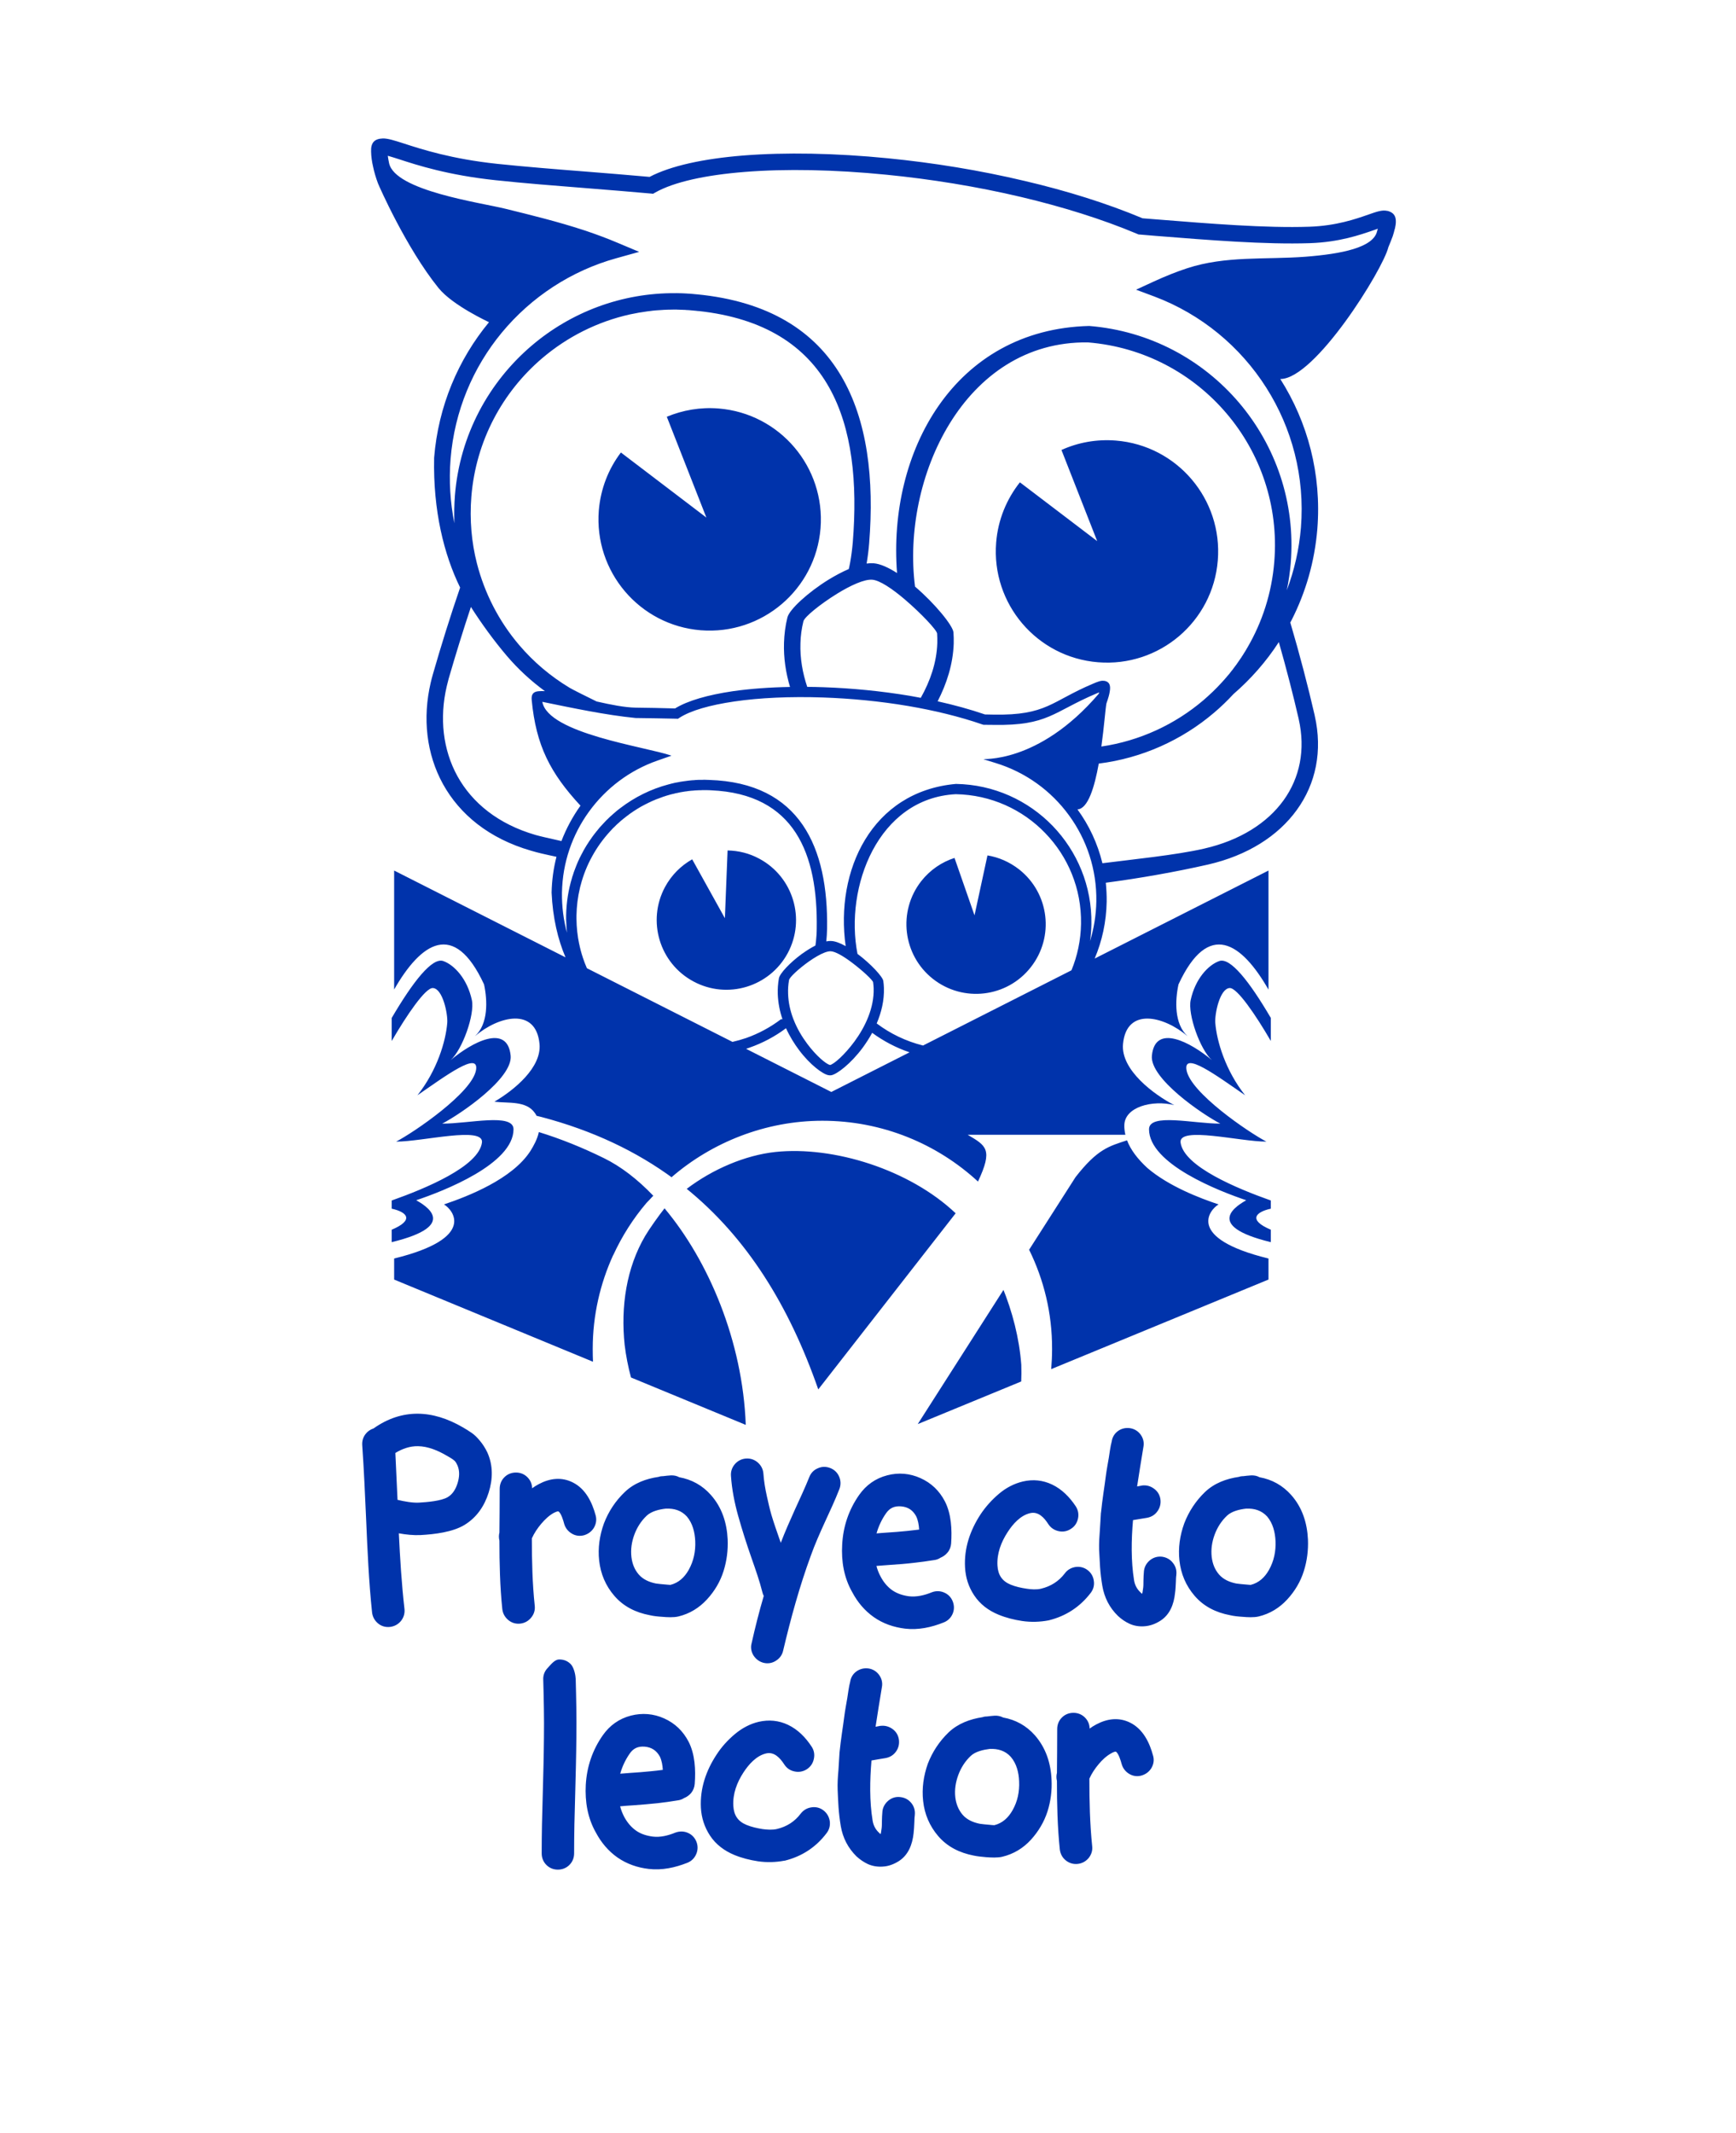 <?xml version="1.0" encoding="UTF-8"?>
<!DOCTYPE svg PUBLIC "-//W3C//DTD SVG 1.1//EN" "http://www.w3.org/Graphics/SVG/1.1/DTD/svg11.dtd">
<!-- Creator: CorelDRAW X7 -->
<svg xmlns="http://www.w3.org/2000/svg" xml:space="preserve" width="202.197mm" height="248.365mm" version="1.1" style="shape-rendering:geometricPrecision; text-rendering:geometricPrecision; image-rendering:optimizeQuality; fill-rule:evenodd; clip-rule:evenodd"
viewBox="0 0 19966 24525"
 xmlns:xlink="http://www.w3.org/1999/xlink">
 <defs>
  <style type="text/css">
   <![CDATA[
    .fil1 {fill:none}
    .fil0 {fill:#0033AB}
   ]]>
  </style>
 </defs>
 <g id="Capa_x0020_1">
  <g id="_1840078020752">
   <g>
    <path class="fil0" d="M7957 3379l0 0 0 0zm163 5706l0 0 0 0zm2 -118l0 0 0 0zm-1492 1560l0 0 0 0zm-119 -2l0 0 0 0zm-1279 -4828l0 0 0 0zm3033 -1000c704,57 1228,674 1172,1378 -57,704 -674,1228 -1378,1172 -704,-57 -1228,-674 -1172,-1378 21,-251 112,-479 254,-666l983 748 -455 -1159c183,-76 385,-112 596,-95 0,0 0,0 0,0zm-2165 8538c-207,322 -717,521 -994,614 103,60 381,388 -573,622l0 242 2287 945c-2,-46 -3,-92 -3,-139 0,-2 0,-5 0,-8 0,-1 0,-2 0,-4 0,-382 86,-750 236,-1077l1 0c100,-217 228,-418 381,-598 64,-65 57,-63 79,-82l0 0c-181,-190 -374,-338 -568,-433 -244,-120 -495,-222 -749,-300 -15,78 -62,163 -97,218zm1157 2604l1320 545c-35,-962 -428,-1887 -934,-2490l0 0c-61,76 -175,236 -222,316 -217,368 -283,814 -237,1253 15,126 40,252 73,376zm3298 536l1190 -490c3,-64 3,-128 1,-192 -23,-306 -102,-611 -219,-897 5,12 10,24 14,36l-986 1543zm1535 -632l2499 -1030 0 -242c-955,-234 -677,-562 -574,-622 -216,-72 -574,-209 -819,-419 -113,-104 -193,-210 -234,-318 -205,68 -337,96 -592,423l-534 835c170,345 265,731 264,1137 0,3 0,5 0,7 0,2 0,4 0,5 0,75 -4,150 -10,224zm-630 -1938c-7,-9 -15,-17 -22,-26 7,9 15,17 22,26zm-25 -29c-7,-7 -13,-14 -19,-21l19 21zm-187 -190c174,-371 96,-411 -119,-538l1814 0c-5,-20 -8,-40 -10,-61 -2,-14 -2,-29 -2,-44 -1,-216 326,-299 574,-236 -232,-120 -618,-405 -589,-704 41,-425 469,-321 742,-89 -154,-140 -144,-410 -104,-595 345,-745 727,-478 1035,60l0 -1369 -1999 1012c85,-201 134,-422 138,-654 1,-74 -3,-147 -10,-218 390,-51 806,-125 1167,-207l1 0 8 -2c454,-104 805,-329 1021,-628 219,-302 298,-679 206,-1084l-1 -5 0 -1c-77,-334 -171,-695 -280,-1065 6,-10 11,-20 16,-30 161,-317 264,-669 295,-1046 50,-630 -111,-1228 -426,-1724 399,2 1181,-1259 1243,-1516 17,-42 35,-84 50,-126 9,-28 17,-56 24,-86l1 0c29,-124 2,-184 -88,-206l0 1c-57,-14 -122,9 -219,43 -143,50 -369,129 -678,139 -500,17 -1140,-35 -1753,-84l-164 -13c-415,-174 -876,-317 -1354,-429 -518,-123 -1056,-210 -1574,-261 -606,-60 -1183,-70 -1664,-32 -459,37 -836,119 -1078,246 -254,-23 -487,-41 -719,-60 -360,-28 -717,-57 -1033,-90 -526,-56 -867,-167 -1071,-233 -112,-36 -187,-60 -244,-59 -97,3 -140,48 -136,151 1,56 9,114 23,174 13,63 32,126 56,191 10,26 323,741 696,1203 164,203 578,391 581,394 -353,427 -583,964 -631,1558 -13,609 113,1113 299,1493 -113,329 -217,662 -313,996l0 0c-10,36 -19,68 -25,96 -96,409 -50,822 141,1168 192,347 528,626 1013,766l0 0c41,12 78,22 112,30 59,14 119,27 180,40l0 0c-34,132 -53,270 -56,412 13,291 73,540 160,744l-1971 -998 0 1368c308,-537 689,-804 1034,-59 40,185 50,455 -104,595 273,-232 701,-336 742,89 26,270 -287,529 -519,665 160,20 365,-14 465,129 8,10 14,21 20,33 19,4 38,9 57,14 591,156 1093,395 1520,710 -11,-9 -19,-15 -24,-18 463,-400 1079,-649 1734,-649 690,0 1319,265 1790,699zm-3362 74c705,569 1190,1355 1525,2316l1580 -2025c-530,-503 -1405,-776 -2074,-705 -345,37 -720,197 -1019,424l-12 -10zm3622 1091c5,12 10,24 15,36 -5,-12 -10,-24 -15,-36zm-1947 -2195l-980 -496c13,-4 25,-8 37,-13 153,-53 295,-129 422,-224 42,93 95,178 149,250 127,170 274,279 339,290l0 0c10,2 20,2 31,1l0 0c64,-9 226,-132 363,-317 38,-52 76,-110 109,-171 130,95 275,172 430,224l-900 456zm-1137 -576l-1674 -847c-18,-41 -34,-83 -48,-126l-1 -4c-3,-9 -6,-18 -9,-28l-2 -7 -2 -7 -2 -7 -2 -7 0 0 -2 -7 -2 -7 -1 -3 -1 -5 -2 -7 -1 -6 -1 -1 0 -2 -3 -13 -1 -1c-2,-12 -5,-23 -7,-35l-1 -1 0 0c-20,-95 -31,-193 -32,-293l0 -1 0 -19 0 0 0 -3 0 -16 0 0 0 0 0 0c2,-108 15,-212 39,-313l0 0 4 -17 0 -1 5 -17 0 0c30,-117 75,-229 132,-332l0 0c57,-104 126,-200 205,-286l0 0 12 -13 0 0c8,-9 16,-17 24,-26l0 0 13 -12 0 0 12 -12 0 0 13 -13 0 0 13 -12 13 -11 0 0 13 -12 0 0 13 -12 14 -11 0 0 13 -11 14 -11 0 0 14 -11 14 -11 0 0 14 -10 0 0 14 -11 0 0 14 -10 0 0 15 -10 0 0 14 -10 0 0 15 -10 0 0 15 -9 0 0 15 -10 0 0 15 -9 0 0 15 -9 0 0 15 -9 0 0c16,-8 31,-17 47,-25l0 0 16 -8 0 0 16 -8 0 0 16 -8 0 0 16 -7 0 -1 16 -7 0 0 16 -7 0 0 17 -7 0 0 16 -7 0 0 17 -6 0 0c22,-9 45,-17 67,-25l0 0c12,-3 23,-7 34,-11l1 0 17 -5 0 0 17 -5 0 0 18 -5 0 0 17 -4 0 0 18 -4 0 0 17 -5 0 0 18 -3 0 0 18 -4 0 0 18 -4 0 0 18 -3 0 0 18 -3 0 0 18 -3 0 0 18 -2 0 0 19 -3 0 0 18 -2 0 0 18 -2 0 0 19 -1 0 0 18 -2 0 0 19 -1 0 0 19 -1 0 0 18 -1 1 0 18 0 0 0 19 -1 0 0 19 0 0 0 19 0 0 0 0 0 0 0c13,1 26,1 39,1l17 1 0 0c965,41 1231,732 1217,1591 0,51 -4,100 -9,148 -2,16 -4,31 -6,46 -47,24 -96,54 -142,87l-12 8 -6 3 2 0c-134,98 -252,223 -262,279 -11,62 -15,123 -13,182 4,101 23,198 54,288l-18 1c-121,92 -256,165 -401,216 -51,17 -103,32 -156,44zm3899 -823l-1707 865c-196,-49 -377,-136 -533,-254 54,-127 88,-266 83,-409 -1,-27 -3,-53 -7,-79 -6,-49 -147,-200 -297,-312 -150,-767 235,-1789 1130,-1836 405,7 769,177 1029,447 261,269 419,638 412,1043l0 0c-3,190 -42,370 -110,535zm69 -1850c134,183 232,393 287,619 360,-46 838,-93 1165,-167l-1 0 9 -2c408,-94 721,-292 910,-554 187,-259 254,-582 175,-932l-1 -6 0 0c-64,-278 -141,-576 -228,-882 -145,224 -322,425 -522,598 -70,76 -145,148 -224,215 -368,313 -827,522 -1325,584 -49,272 -124,520 -245,527zm144 1516l0 0c45,-145 70,-298 73,-457 6,-369 -111,-712 -313,-989 -206,-284 -502,-499 -847,-604l-135 -42c-36,-13 619,69 1323,-754 1,-5 2,-11 4,-16l-30 13c-500,211 -555,372 -1182,361l-113 -1 -9 -1 -9 -3c-263,-91 -554,-161 -853,-212 -325,-55 -660,-87 -979,-98 -374,-13 -728,3 -1021,46 -280,41 -503,104 -633,189l-15 10 -18 -1c-138,-3 -304,-6 -469,-8 -346,-34 -730,-116 -1073,-186 67,366 1189,516 1486,619l-160 56c-320,111 -595,319 -790,589 -190,262 -304,583 -310,931 -2,160 18,314 58,460 -5,-44 -8,-88 -9,-132l0 -1 -1 -16 0 -3 0 0 0 -3 0 -4 0 -2 0 -1 0 -3 0 -3 0 -3 0 0 0 -3 0 -3 0 -10 0 -3 0 0 0 -3 0 -3 0 -4 0 0 0 0c3,-150 26,-295 68,-432l0 -1 5 -18 1 0c9,-31 20,-62 32,-92l7 -18 0 0 7 -18 0 0c5,-12 10,-24 15,-36l8 -17 0 0c3,-6 5,-12 8,-17l0 -1 8 -17 1 0 8 -17 0 0 9 -17 0 0 9 -17 0 0 9 -17 0 0 9 -17 0 0 10 -16 0 -1 9 -16 1 0 9 -16 0 0 10 -16 1 -1c3,-5 6,-10 10,-15l0 -1 10 -15 0 -1 11 -15 0 0 11 -16 0 0 11 -16 0 0 11 -15 0 0 11 -15 0 0 12 -15 0 -1 12 -14 0 -1 12 -14 0 0 12 -15 0 0c4,-5 8,-10 12,-15l0 0 12 -14 0 0 13 -14 0 0 13 -14 0 0 13 -14 0 0 13 -14 0 0 13 -14 0 0 13 -13 0 0 14 -13 14 -14 14 -13 14 -12 14 -13 14 -12 0 0 15 -13 0 0 14 -12 0 0 15 -12c10,-8 20,-16 30,-23 162,-123 348,-216 549,-269l0 0c13,-4 25,-7 38,-10l0 0c13,-3 26,-6 38,-9l0 0c13,-2 26,-5 39,-7l0 0 19 -4 0 0c13,-2 26,-4 40,-6l0 0c19,-3 39,-6 59,-8l0 0 20 -2 0 0 20 -2 0 0 20 -1 0 0 20 -2 0 0 20 -1 0 0c7,0 13,0 20,-1l0 0 20 0 0 0 21 0 0 0c13,-1 27,-1 41,0l0 0c8,0 18,0 29,1l1 0 1 0 0 0 1 0c1049,32 1373,779 1358,1711 -1,49 -4,97 -9,146 18,-4 35,-6 51,-5 48,0 109,24 172,59 -123,-866 297,-1778 1268,-1865 437,7 830,191 1112,482 282,292 453,691 446,1128l0 1c-1,67 -6,133 -16,198zm-6079 -1152c56,-146 130,-282 219,-407 -348,-376 -511,-691 -561,-1216 -6,-65 19,-95 79,-100 22,-2 46,-2 73,-1 -162,-118 -310,-255 -440,-408 -144,-169 -291,-371 -411,-560 -91,273 -176,549 -256,825l0 0c-7,25 -14,54 -22,87 -85,364 -45,729 123,1034 169,305 467,551 899,676l0 0c29,8 64,17 103,26 64,15 129,30 194,44zm405 -1605c163,37 323,69 450,71 146,2 292,4 452,9 146,-90 379,-156 664,-198 197,-28 420,-45 658,-49 -48,-161 -75,-332 -69,-510 3,-95 15,-192 39,-289 22,-92 239,-290 472,-434 77,-47 157,-90 234,-123 6,-24 10,-48 15,-72 14,-76 24,-155 31,-236 110,-1368 -244,-2494 -1777,-2659l0 1 -23 -3c-21,-2 -44,-4 -66,-6l0 0 0 0 0 0 0 0 -11 -1 0 0 -12 -1 -21 -1 -2 0 -21 -2 -12 0 -22 -1 -11 0 -22 -1 -11 0 -11 -1 -12 0 0 0 -22 0 -11 0 0 0c-15,0 -29,0 -44,1l-11 0c-18,1 -37,1 -55,2l-11 1c-25,1 -51,3 -76,5l-11 1 -21 2 -1 0c-18,2 -35,4 -53,7l0 0 -11 1c-68,9 -135,21 -201,35l0 0c-377,84 -722,259 -1009,503 -456,388 -764,950 -816,1594l0 0c-21,265 2,523 64,766 88,342 251,663 486,939 165,194 361,360 581,492 37,23 229,117 310,157zm2422 -168c61,0 123,2 186,4 325,11 665,44 994,99 42,7 84,15 126,23 107,-190 183,-405 190,-630 1,-35 0,-72 -2,-109 -3,-39 -180,-229 -376,-396 -139,-118 -283,-216 -369,-223 -92,-8 -252,66 -406,161 -197,122 -375,267 -387,317 -21,85 -32,169 -34,251 -6,175 25,345 78,503zm1500 166c189,42 372,92 544,151l103 2c607,10 659,-152 1134,-353 59,-25 99,-42 135,-35l0 -1c57,10 77,47 63,126l0 0c-3,18 -7,36 -12,54 -7,27 -17,54 -26,81 -12,65 -27,271 -58,495 441,-65 845,-253 1173,-532 74,-64 145,-131 211,-204l0 0c24,-26 48,-53 71,-81l8 -9 15 -18 0 -1 14 -17 1 -2 7 -9 8 -9 7 -10 7 -9 7 -10 8 -10 5 -8 2 -1 7 -10 7 -9 0 -1 7 -10 1 -1 8 -12 8 -11 10 -15 0 0 7 -10 0 0 6 -9 1 -1 7 -10 1 -3 5 -7 13 -20 1 -2c5,-8 10,-15 14,-23l2 -2 13 -22 1 -1 1 -2 12 -21 1 -2 1 -1c172,-294 282,-630 311,-991l0 -1c52,-644 -162,-1249 -550,-1704 -388,-456 -950,-764 -1594,-816 -1429,-18 -2147,1570 -1988,2808 228,194 437,450 442,527 3,42 4,84 3,127 -8,238 -81,463 -185,665zm-3097 956c13,-4 25,-7 38,-10l-38 10zm38 -10c13,-3 26,-6 38,-9l-38 9zm38 -9c13,-2 26,-5 39,-7l-39 7zm58 -11c13,-2 26,-4 40,-6l-40 6zm1663 1963l0 0 0 0c-53,20 -117,58 -180,102 -118,84 -224,182 -229,214 -10,54 -13,107 -11,158 3,100 25,196 58,284l0 0 4 10c41,106 98,201 158,281 107,143 217,233 262,244 44,-9 165,-113 281,-270 121,-164 228,-384 221,-613 -1,-22 -3,-44 -6,-68 -3,-24 -122,-136 -251,-232 -91,-68 -185,-124 -239,-125 -19,0 -42,5 -68,15zm-2433 -1431c-8,9 -16,17 -24,26l24 -26zm1682 352c390,209 536,695 327,1085 -210,390 -696,536 -1085,326 -390,-209 -536,-695 -327,-1085 75,-139 185,-247 313,-319l376 677 31 -779c124,2 249,32 365,95 0,0 0,0 0,0zm2988 123c348,274 408,777 134,1125 -273,348 -777,408 -1125,134 -347,-273 -407,-777 -134,-1125 102,-129 236,-219 382,-266l230 660 149 -689c129,21 254,75 364,161 0,0 0,0 0,0zm1114 -4931c704,57 1228,674 1171,1378 -56,704 -673,1228 -1377,1171 -704,-56 -1229,-673 -1172,-1377 21,-263 121,-500 273,-692l889 676 -411 -1048c190,-86 404,-126 627,-108 0,0 0,0 0,0zm-5060 -1695l11 0c38,0 76,2 114,4l11 1 23 1 11 1 0 0 12 1 0 0 0 0c15,1 32,3 52,5l2 0 1 0c1664,160 2104,1383 1984,2865 -6,77 -16,154 -29,231 29,-4 56,-5 82,-3 76,6 171,50 268,112 -108,-1392 655,-2802 2210,-2841 696,56 1303,389 1723,882 420,494 651,1147 595,1842l0 2c-9,107 -24,212 -46,314l0 0c86,-226 142,-468 163,-721 47,-587 -104,-1145 -397,-1607 -300,-474 -749,-847 -1287,-1050l-212 -79 206 -95c133,-61 261,-112 380,-151 444,-146 900,-98 1362,-133 411,-32 785,-104 825,-297 3,-9 5,-17 8,-25l-49 17c-153,53 -396,138 -734,149 -515,17 -1157,-35 -1774,-84l-179 -15 -16 -1 -14 -6c-408,-172 -865,-313 -1337,-425 -512,-121 -1042,-206 -1549,-256 -594,-59 -1159,-70 -1632,-32 -450,36 -811,115 -1026,236l-26 15 -29 -3c-219,-20 -483,-41 -745,-62 -356,-28 -710,-56 -1038,-91 -545,-58 -898,-172 -1109,-241 -54,-17 -98,-31 -130,-40 4,27 8,56 15,86 70,316 1043,451 1336,523 301,74 602,148 899,245l0 0 0 0 15 5 1 0 29 10 0 0c56,19 112,39 168,60 56,21 115,44 178,71l250 105 -262 73c-520,144 -980,447 -1319,857 -329,398 -543,898 -588,1452 -20,253 -4,501 44,738 -4,-105 -2,-211 6,-319l0 0 0 0c56,-696 390,-1303 883,-1723 450,-383 1033,-609 1660,-603zm-2676 7680c126,45 276,205 328,449 35,164 -108,567 -244,690 242,-204 654,-426 690,-51 25,263 -582,675 -787,781 302,2 820,-126 820,65 -1,400 -808,712 -1119,816 91,53 514,289 -282,482l0 -143c267,-113 173,-204 0,-242l0 -94c389,-138 1001,-391 1038,-666 25,-192 -685,-10 -987,-11 204,-106 876,-563 919,-824 36,-219 -348,66 -674,291 226,-285 327,-623 343,-835 7,-101 -52,-393 -166,-398 -85,-4 -299,309 -473,609l0 -265c246,-419 466,-700 594,-654zm8923 0c-126,45 -276,205 -328,449 -35,164 108,567 244,690 -242,-204 -654,-426 -690,-51 -25,263 582,675 787,781 -302,2 -820,-126 -820,65 1,400 808,712 1118,816 -90,53 -513,289 283,482l0 -143c-267,-113 -173,-204 0,-242l0 -94c-389,-138 -1001,-391 -1038,-666 -25,-192 685,-10 987,-11 -204,-106 -876,-563 -919,-824 -36,-219 348,66 674,291 -226,-285 -327,-623 -343,-835 -7,-101 52,-393 166,-398 85,-4 299,309 473,609l0 -265c-246,-419 -466,-700 -594,-654z"/>
   </g>
   <path class="fil0" d="M4296 16425c330,-233 680,-214 1025,-14 36,21 71,42 105,66 34,23 65,56 91,87 35,41 64,87 88,137 67,149 64,307 15,462 -49,155 -137,285 -277,371 -138,84 -346,108 -505,117 -82,4 -168,-5 -251,-20 14,290 32,583 65,871 5,50 -9,97 -40,136 -32,39 -75,63 -125,69 -51,6 -99,-7 -138,-39 -40,-33 -64,-76 -70,-128 -37,-352 -53,-713 -68,-1067 -13,-285 -25,-572 -45,-856 -3,-46 9,-89 37,-126 24,-32 56,-54 93,-66zm1448 1290c-8,-31 -8,-62 0,-93 0,-80 1,-159 2,-239 0,-88 1,-176 1,-264 0,-51 18,-97 54,-133 36,-36 82,-54 133,-54 51,0 96,18 132,54 35,35 53,78 54,127 25,-18 50,-34 77,-48 126,-67 262,-85 393,-18 146,74 220,227 261,379 13,49 5,98 -21,142 -26,42 -65,71 -113,85 -49,13 -99,7 -142,-20 -42,-25 -72,-63 -86,-110 -1,-1 -1,-2 -1,-4 -8,-31 -35,-124 -66,-140 -10,-4 -43,12 -51,16 -56,30 -105,78 -146,126 -43,51 -81,107 -108,168 0,257 6,519 33,773 6,51 -8,98 -40,137 -32,40 -75,64 -125,70 -51,6 -99,-8 -138,-40 -40,-33 -64,-76 -70,-127 -27,-260 -33,-526 -33,-787zm2068 -729c144,26 267,94 364,204 128,144 184,322 193,512 5,123 -10,244 -47,362 -38,122 -103,231 -190,326 -90,98 -200,166 -330,197 -55,13 -129,9 -185,4 -48,-3 -99,-8 -146,-19 -158,-30 -300,-99 -406,-223 -100,-116 -157,-252 -174,-404 -16,-146 5,-289 55,-428 53,-138 133,-259 240,-361 106,-102 244,-153 388,-174 13,-5 28,-8 42,-8l8 0c29,-4 59,-7 89,-9 35,-2 69,4 99,21zm1168 754c49,-129 106,-256 162,-381 56,-123 116,-250 166,-375 18,-47 52,-82 98,-101 46,-21 95,-21 142,-3 47,18 83,52 103,99 20,46 21,96 3,143 -51,131 -113,263 -172,391 -55,121 -111,247 -156,373 -131,356 -232,726 -319,1094 -11,50 -40,89 -83,116 -43,28 -92,36 -142,24 -48,-12 -87,-41 -115,-83 -27,-43 -36,-92 -23,-140 41,-184 87,-366 140,-546 -6,-12 -12,-26 -15,-40 -32,-129 -79,-262 -123,-388 -58,-165 -111,-331 -158,-499 -41,-148 -71,-300 -81,-453 -4,-51 12,-98 46,-137 34,-38 78,-60 129,-63 50,-3 97,13 135,47 37,33 59,76 63,126 6,88 21,175 40,261 16,71 32,144 52,213 27,91 59,182 90,271 6,17 12,33 18,51zm823 570c-97,-169 -128,-357 -117,-549 11,-208 75,-400 195,-571 80,-114 188,-191 323,-226 130,-34 259,-23 382,32 125,56 218,146 281,267 75,145 83,327 72,486 -3,39 -17,75 -43,105 -22,26 -49,45 -80,58 -22,15 -48,24 -75,27 -76,12 -152,23 -228,31 -92,11 -184,18 -276,24 -52,4 -105,8 -157,12 11,44 28,86 50,126 32,60 75,113 131,153 58,40 125,61 194,70 88,10 179,-12 262,-46 47,-18 96,-17 142,3 47,20 81,56 99,103 18,47 18,96 -2,142 -20,46 -55,80 -101,98 -141,57 -293,90 -446,72 -130,-16 -252,-57 -360,-133 -105,-74 -186,-171 -246,-284zm2253 -786c-46,-72 -113,-147 -208,-125 -112,26 -199,125 -259,218 -75,115 -125,246 -117,385 6,106 52,178 151,219 59,24 123,38 186,47 51,8 112,12 163,0 113,-27 205,-85 275,-177 30,-41 73,-65 123,-73 50,-7 98,5 139,36 40,31 64,72 71,122 8,51 -4,98 -35,139 -123,161 -284,267 -481,316 -1,1 -2,1 -4,1 -101,19 -203,22 -305,7 -93,-14 -185,-37 -272,-73 -114,-47 -211,-119 -279,-222 -65,-97 -99,-206 -105,-322 -12,-220 58,-424 177,-607 60,-91 133,-171 216,-241 80,-67 171,-115 272,-139 116,-27 229,-16 336,35 114,54 203,146 272,250 28,43 37,92 26,142 -11,50 -38,91 -82,118 -42,28 -91,37 -141,26 -50,-11 -91,-39 -119,-82zm975 -45c-20,228 -24,468 12,692 9,56 34,102 75,140 1,1 1,1 2,2 7,7 11,12 17,12 4,-15 7,-39 8,-49 0,-2 0,-3 1,-4 5,-29 5,-64 5,-93 0,-1 0,-2 0,-3 1,-37 2,-75 6,-113 6,-49 30,-91 69,-123 40,-32 88,-46 139,-40 50,7 93,30 124,70 33,40 46,88 40,139 0,1 0,2 0,3 -4,24 -4,55 -5,78 -2,44 -4,89 -10,130 -13,126 -59,248 -171,318 -56,35 -117,58 -184,62 -58,4 -117,-5 -170,-30 -48,-22 -91,-52 -131,-89 -98,-95 -157,-212 -180,-346 -12,-72 -21,-144 -26,-217 -4,-66 -8,-132 -11,-199 -2,-76 3,-154 9,-228l12 -197c0,0 1,-1 1,-2 7,-75 18,-150 28,-225 9,-64 19,-128 27,-193 9,-70 23,-143 35,-214 5,-30 19,-138 33,-185 7,-50 32,-91 73,-121 41,-29 89,-39 138,-32 51,8 93,34 123,76 29,41 40,89 31,137 -25,152 -50,305 -73,457 18,-3 37,-7 54,-10 1,0 2,0 3,-1 49,-6 95,6 135,35 42,29 68,71 76,122 7,50 -4,97 -33,138 -29,42 -71,68 -123,77 -53,8 -107,17 -159,26zm1455 -493c144,26 266,94 364,204 128,144 184,322 193,512 5,123 -10,244 -47,362 -38,122 -103,231 -190,326 -90,98 -200,166 -330,197 -55,13 -129,9 -185,4 -48,-3 -99,-8 -146,-19 -158,-30 -300,-99 -406,-223 -100,-116 -157,-252 -174,-404 -16,-146 5,-289 55,-428 53,-138 133,-259 239,-361 107,-102 245,-153 389,-174 13,-5 28,-8 42,-8l7 0c30,-4 60,-7 90,-9 35,-2 69,4 99,21zm-7883 4325c0,51 -18,97 -54,133 -36,36 -82,54 -133,54 -51,0 -96,-18 -132,-54 -36,-36 -54,-82 -54,-133 0,-223 5,-446 12,-669 6,-221 12,-443 14,-664 3,-221 -2,-443 -8,-661 -3,-52 14,-99 50,-137 34,-36 78,-95 127,-98 52,-3 99,14 136,50 36,34 57,116 59,165 0,1 1,2 1,2 6,223 11,448 8,671 -2,225 -8,449 -14,673 -7,222 -12,446 -12,668zm251 -238c-96,-168 -127,-357 -117,-549 12,-208 76,-400 196,-571 80,-114 188,-191 323,-226 130,-33 259,-23 382,32 125,56 218,146 281,267 75,145 83,327 71,486 -3,39 -17,75 -42,106 -22,25 -49,45 -80,57 -23,15 -48,24 -76,27 -75,13 -151,23 -228,32 -91,10 -183,17 -275,24 -52,3 -105,7 -157,12 11,43 28,85 49,125 33,60 76,113 132,153 57,41 125,61 194,70 88,11 178,-12 261,-46 48,-17 97,-17 143,3 47,20 80,56 99,103 18,47 17,96 -3,142 -20,46 -54,80 -101,99 -141,56 -293,89 -445,71 -130,-15 -252,-57 -360,-132 -105,-74 -187,-172 -247,-285zm2165 -786c-47,-72 -114,-147 -208,-125 -112,26 -200,126 -260,218 -75,115 -125,246 -117,385 6,107 52,178 152,219 59,24 122,38 185,48 52,7 113,11 164,-1 113,-27 205,-85 274,-177 31,-40 73,-65 123,-72 51,-8 99,4 139,35 40,31 64,73 72,122 7,51 -5,99 -36,139 -122,162 -284,268 -481,317 -1,0 -2,0 -4,0 -101,19 -203,22 -305,7 -93,-14 -185,-37 -272,-73 -113,-47 -211,-119 -279,-222 -64,-97 -99,-206 -105,-322 -11,-220 59,-424 178,-606 59,-92 132,-172 216,-242 80,-66 170,-115 272,-139 115,-26 229,-16 336,35 114,54 203,146 271,250 29,43 37,92 26,142 -10,50 -38,91 -81,119 -43,27 -92,36 -141,25 -51,-10 -91,-38 -119,-82zm1004 -44c-19,227 -24,467 13,691 9,56 33,102 74,140 1,1 1,1 2,2 7,7 11,12 17,12 4,-15 7,-38 8,-49 0,-1 1,-2 1,-4 5,-29 5,-63 5,-93 0,-1 0,-2 0,-3 1,-36 2,-74 6,-113 6,-49 31,-91 70,-123 39,-32 87,-46 138,-39 50,6 93,29 125,69 32,40 45,88 39,139 0,2 0,3 0,4 -4,23 -4,54 -5,78 -2,43 -4,89 -9,129 -14,126 -60,248 -171,318 -56,35 -118,59 -184,62 -59,4 -117,-5 -171,-29 -48,-23 -91,-52 -131,-89 -97,-96 -157,-212 -180,-347 -12,-72 -21,-144 -26,-217 -4,-66 -8,-132 -10,-198 -3,-76 2,-155 9,-229l12 -196c0,-1 0,-2 0,-3 7,-74 18,-150 28,-225 9,-64 19,-128 27,-192 9,-71 23,-144 35,-214 5,-30 19,-139 33,-186 7,-49 32,-91 73,-120 41,-29 89,-40 139,-33 50,8 92,34 122,76 29,41 40,89 31,137 -25,152 -50,305 -73,457 18,-3 37,-7 54,-10 1,0 2,0 3,0 49,-6 95,6 135,34 42,29 68,71 76,122 7,50 -3,97 -32,138 -30,43 -72,68 -124,77 -53,9 -106,17 -159,27zm1515 -494c144,26 266,94 364,204 127,145 184,322 192,512 6,123 -9,245 -46,362 -39,122 -104,231 -190,326 -90,99 -201,166 -331,197 -55,13 -128,9 -184,5 -48,-4 -99,-9 -146,-19 -159,-31 -301,-100 -407,-224 -99,-116 -157,-252 -173,-404 -16,-145 5,-289 54,-428 53,-137 133,-258 240,-361 107,-101 245,-152 389,-174 13,-5 27,-8 42,-8l7 0c30,-4 60,-7 90,-9 35,-2 68,5 99,21zm618 729c-8,-31 -8,-62 0,-93 0,-80 1,-159 2,-239 0,-88 1,-176 1,-264 0,-51 18,-97 54,-133 36,-36 82,-54 133,-54 50,0 96,18 132,54 35,35 53,78 54,127 25,-18 50,-34 77,-48 126,-67 262,-85 393,-18 145,74 220,228 260,379 14,49 6,98 -20,142 -26,42 -65,71 -113,85 -49,14 -99,7 -142,-19 -43,-26 -72,-64 -86,-111 -1,-1 -1,-2 -1,-3 -8,-32 -36,-125 -66,-141 -11,-4 -43,12 -51,17 -56,30 -106,77 -146,125 -43,51 -81,107 -108,168 0,257 6,520 32,773 7,51 -8,98 -39,138 -32,39 -75,63 -125,69 -51,6 -99,-8 -139,-40 -40,-32 -63,-76 -69,-127 -27,-260 -33,-526 -33,-787zm-7609 -3771c9,180 17,360 25,539 80,19 173,36 247,32 86,-5 255,-18 330,-63 60,-35 94,-97 114,-162 20,-66 27,-137 -2,-204 -8,-18 -19,-39 -34,-53 -24,-22 -63,-43 -93,-60 -97,-57 -211,-105 -326,-107 -94,-2 -182,30 -261,78zm3111 640c-73,8 -164,29 -219,80 -66,62 -113,137 -144,221 -30,82 -43,168 -33,255 9,75 34,143 84,201 51,59 123,89 198,104 35,5 70,8 105,11 19,1 48,5 61,5 96,-24 162,-87 210,-171 58,-103 81,-215 76,-333 -5,-102 -30,-204 -96,-282 -64,-71 -148,-95 -242,-91zm2423 285c38,-4 76,-6 114,-9 79,-5 158,-11 236,-19 47,-5 93,-10 140,-16 -3,-53 -12,-107 -34,-153 -38,-70 -93,-107 -173,-114 -77,-6 -132,18 -176,83 -49,71 -84,147 -107,228zm4251 -285c-73,8 -164,29 -219,80 -66,62 -113,137 -144,221 -30,82 -43,168 -33,255 9,75 34,143 84,201 51,59 123,89 198,104 35,5 70,8 105,11 19,1 48,5 61,5 96,-24 162,-87 210,-171 58,-103 81,-215 76,-333 -5,-102 -30,-204 -96,-282 -65,-71 -148,-95 -242,-91zm-7199 3048c38,-3 76,-6 114,-9 79,-5 158,-11 236,-19 47,-4 93,-10 140,-16 -3,-53 -12,-107 -34,-153 -38,-69 -94,-107 -174,-114 -76,-6 -132,18 -175,83 -49,71 -84,147 -107,228zm4250 -285c-72,9 -164,29 -218,80 -66,62 -113,137 -144,221 -30,82 -44,168 -34,255 9,75 35,143 84,201 51,59 124,89 199,104 34,5 70,8 104,11 20,2 49,5 62,5 95,-24 161,-87 209,-171 59,-103 81,-215 76,-333 -4,-102 -29,-204 -96,-282 -64,-71 -148,-95 -242,-91z"/>
  </g>
  <rect class="fil1" width="19966" height="24525"/>
 </g>
</svg>
